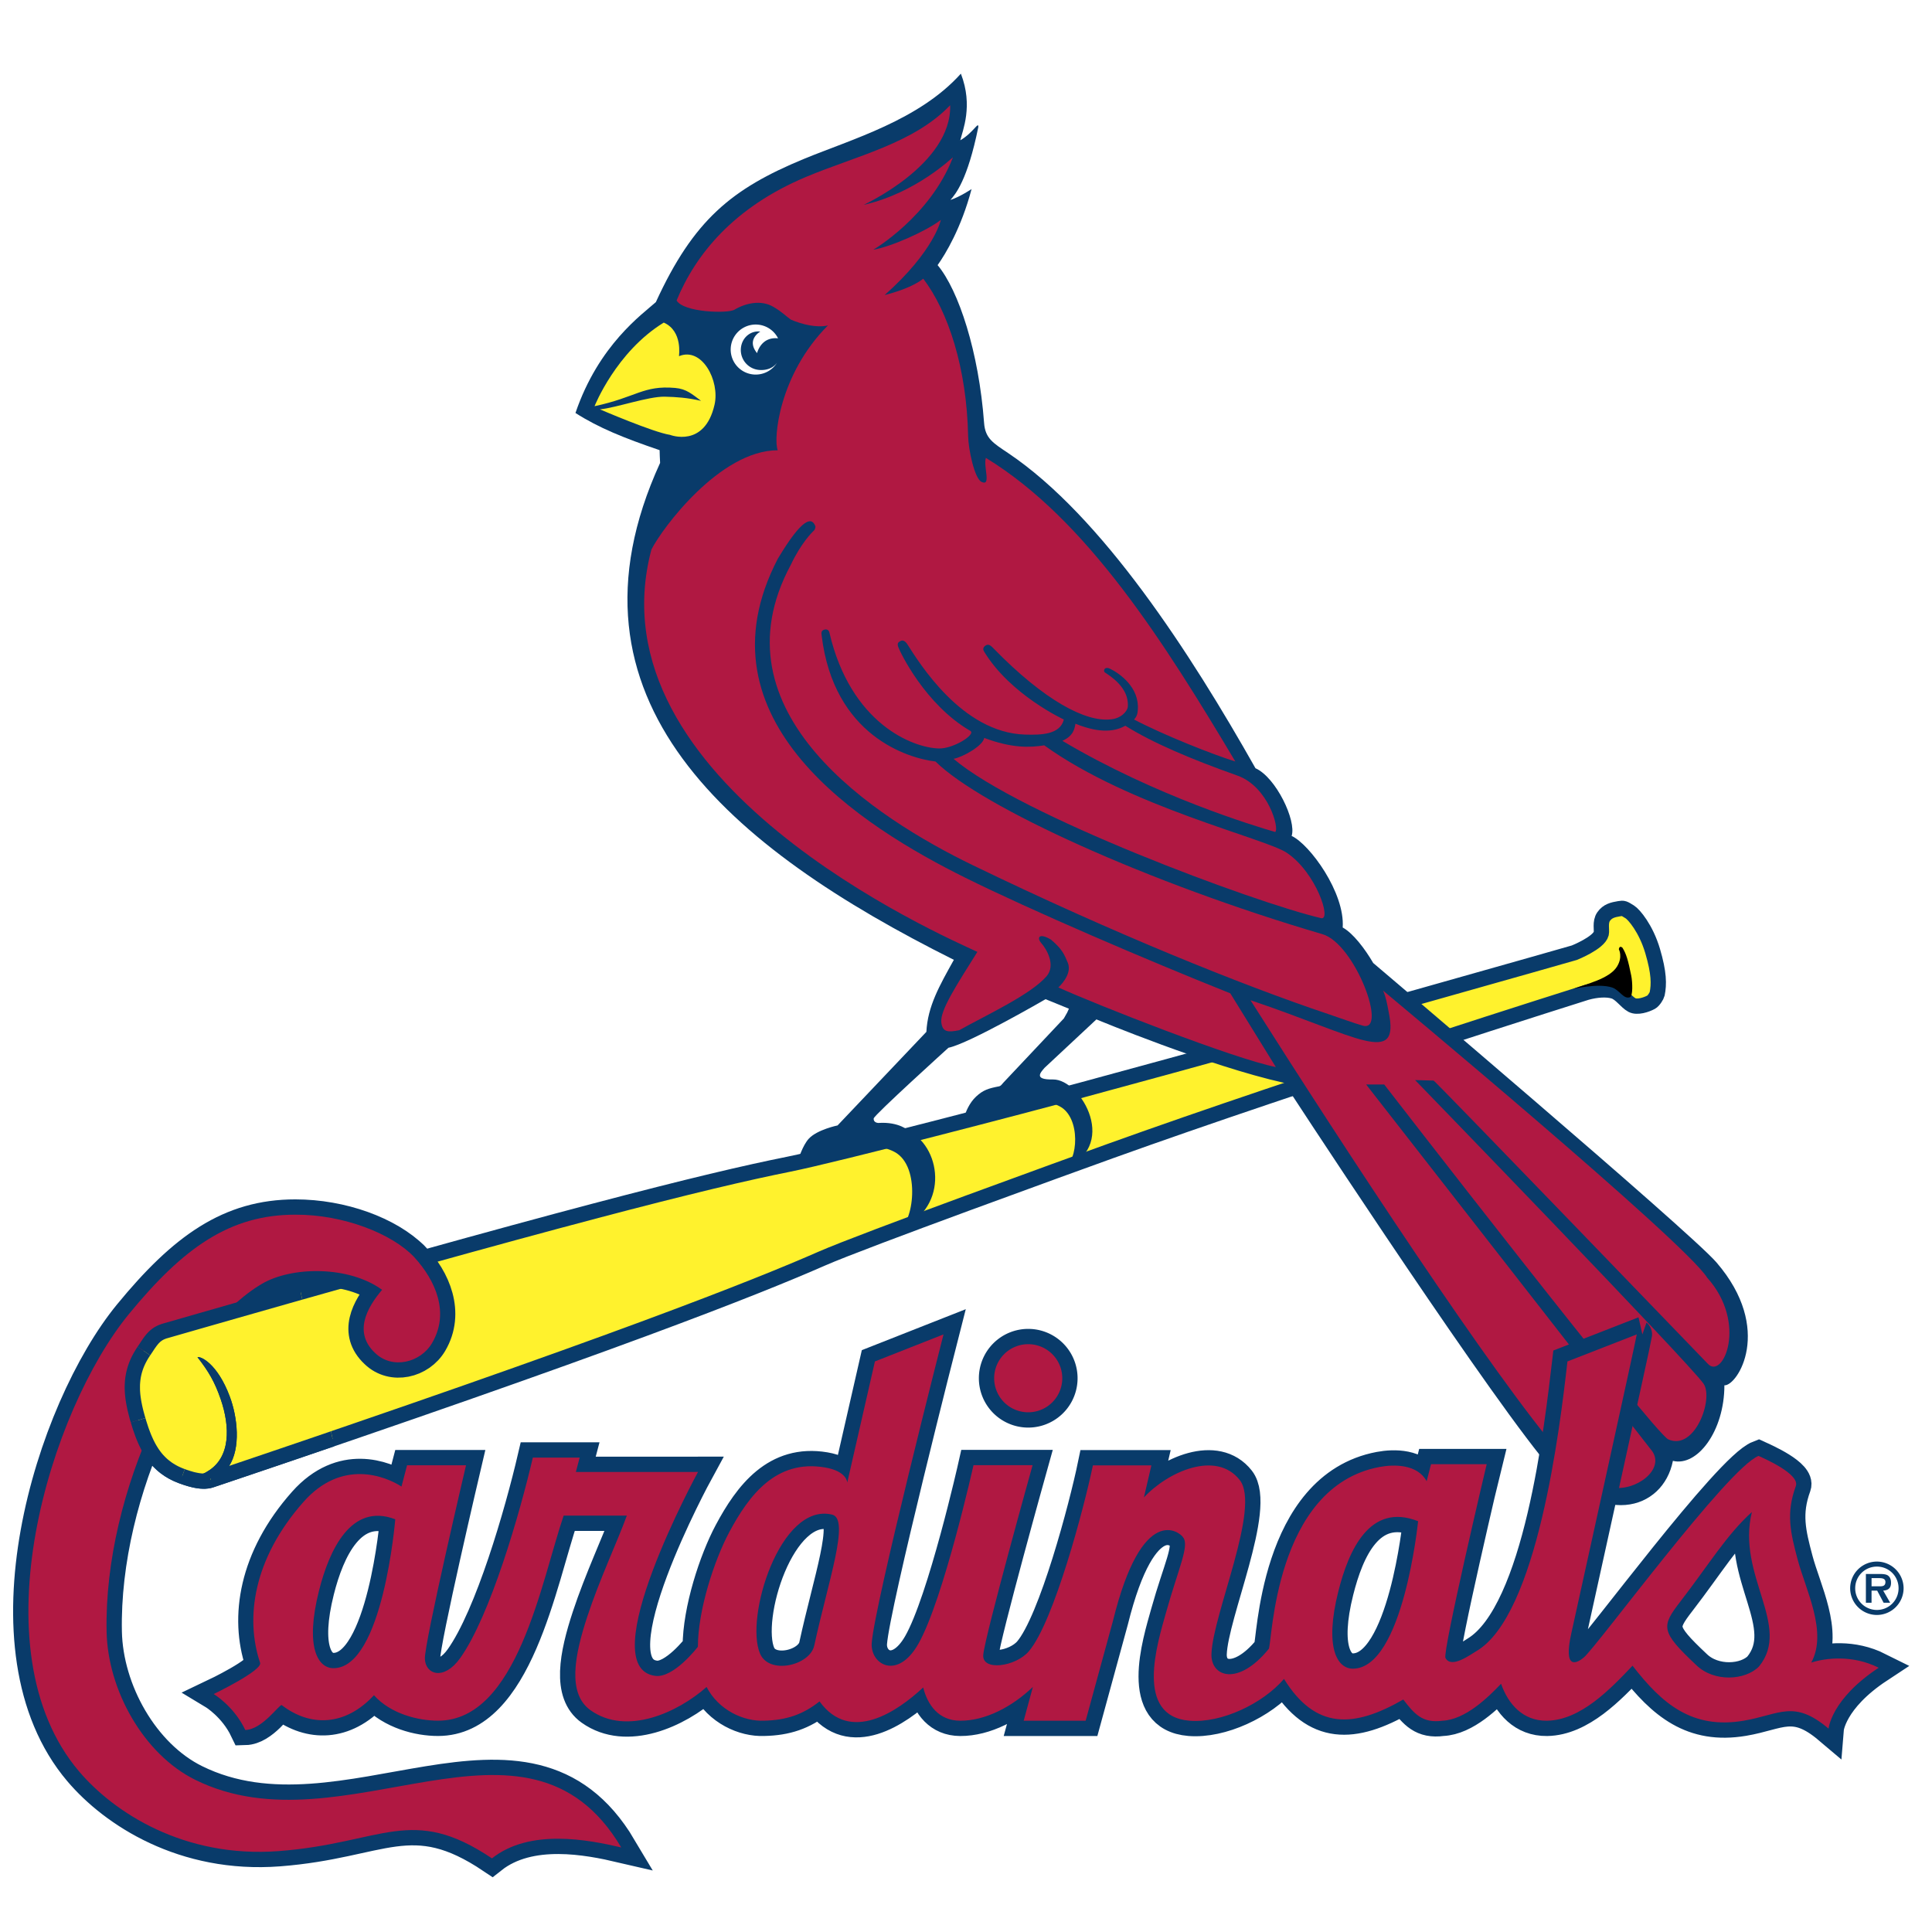 <svg xmlns="http://www.w3.org/2000/svg" width="2500" height="2500" viewBox="0 0 192.756 192.756"><g fill-rule="evenodd" clip-rule="evenodd"><path fill="#fff" d="M0 0h192.756v192.756H0V0z"/><path d="M13.778 141.695c.783 2.662 1.79 4.646 4.399 5.594 1.059.383 2.098.639 2.863.381 40.084-13.502 54.57-19.299 60.963-22.104 4.088-1.795 24.958-9.35 28.749-10.715 19.41-6.986 47.535-15.836 47.535-15.836.992-.277 2.023-.342 2.715-.129.699.213 1.23 1.072 1.818 1.387.527.281 1.438-.027 1.914-.283.258-.139.561-.654.598-.82.201-.963.195-2.098-.447-4.279-.668-2.268-1.881-3.66-2.27-3.902-.604-.377-.637-.399-1.051-.331-.658.11-1.174.229-1.57.789-.387.545-.156 1.368-.238 1.697-.23.929-2.682 1.907-2.682 1.907s-25.424 7.283-49.125 13.695c-5.406 1.463-24.415 6.436-29.286 7.414-8.235 1.652-22.869 5.316-62.205 16.627-1.108.318-1.46 1.07-2.1 2.004-1.526 2.23-1.343 4.311-.58 6.904z" fill="#fff22d" stroke="#093b6a" stroke-width="1.527" stroke-miterlimit="2.613"/><path d="M161.324 96.443c.611-.981.189-1.729.189-1.729s.033-.43.355-.166c.389.621.57 1.264.879 2.784.135.668.18 2.059-.129 2.164-.648.223-1.027-.727-1.777-.973-1.434-.473-4.008.186-3.869.135 1.301-.49 3.598-1.004 4.352-2.215z"/><path d="M41.322 125.42c2.106 2.162 3.558 5.562 1.779 8.584-1.154 1.961-3.96 2.637-5.668.992-2.182-2.031-.854-4.498.688-6.311-3.321-2.418-9.006-2.346-11.977-.605-7.803 4.57-15.798 20.639-15.508 34.719.12 5.838 3.692 12.227 8.846 14.775 14.87 7.35 33.014-9.213 42.5 6.746-3.32-.773-9.107-1.91-12.901 1.088-8.064-5.416-10.881-1.518-21.25-.725-9.486.725-16.482-3.869-19.948-7.955-10.341-12.191-2.82-36.123 4.98-45.625 5.427-6.611 10.056-9.914 16.602-9.914 4.65 0 9.326 1.704 11.857 4.231z" fill="#093b6a" stroke="#093b6a" stroke-width="3.053" stroke-miterlimit="2.613"/><path d="M41.322 125.42c2.15 2.346 3.558 5.562 1.779 8.584-1.154 1.961-3.96 2.637-5.668.992-2.182-2.031-.854-4.498.688-6.311-3.321-2.418-9.006-2.346-11.977-.605-7.803 4.57-15.798 20.639-15.508 34.719.12 5.838 3.692 12.227 8.846 14.775 14.87 7.35 33.014-9.213 42.5 6.746-3.32-.773-9.107-1.91-12.901 1.088-8.064-5.416-10.881-1.518-21.25-.725-9.486.725-16.482-3.869-19.948-7.955-10.341-12.191-2.82-36.123 4.98-45.625 5.427-6.611 10.056-9.914 16.602-9.914 4.799-.023 9.66 1.899 11.857 4.231z" fill="#b01842"/><path d="M133.961 92.536c1.045.579 2.219 2.127 3.047 3.544 0 0 31.557 26.752 34.246 29.873 5.738 6.662 2.072 12.348.789 12.26 0 4.557-2.699 8.141-5.137 7.537-.971 4.939-7.273 6.949-13.188-.459-7.17-8.98-25.609-37.256-25.609-37.256-7.57-1.688-18.719-6.33-18.719-6.33l-5.166 4.824c-.439.5-1.098 1.205.834 1.17 2.805-.049 6.822 6.863.779 9.025 1.594-.291 2.102-4.6.254-6.105-.805-.654-2.516-.855-2.516-.855s-1.535.127-2.615.332c-1.826.531-3.918 1.113-4.729 1.311.102-.451.493-1.389 1.154-2.002.717-.664 1.232-.814 2.289-1.021.188-.035.311-.232.439-.375l6.027-6.398.334-.588.172-.383-2.33-.951s-7.612 4.422-9.689 4.846c0 0-7.435 6.729-7.46 7.055-.029.375.33.438.453.449 2.103-.15 3.065.795 3.065.795 3.44 1.852 3.924 8.033-1.193 9.854 1.542-.174 2.442-5.885.022-7.596-.901-.637-2.7-.85-2.7-.85 3.662.35-1.074.031-2.433.361-1.319.32-4.742 1.123-4.742 1.123s.43-1.453 1.065-2.131c.84-.895 2.86-1.311 2.86-1.311l8.861-9.336c.128-2.557 1.308-4.607 2.742-7.186-22.273-11.129-40.154-25.889-29.308-49.579-.021-.126-.049-1.271-.049-1.271-3.57-1.218-6.083-2.229-8.396-3.709 2.319-6.813 6.691-9.865 8.022-11.063 3.756-8.184 7.543-11.302 14.778-14.289 4.766-1.968 11.469-3.847 15.653-8.502 1.258 3.23.154 5.711-.056 6.645 1.294-.748 1.841-1.954 1.794-1.31-1.082 5.325-2.288 6.702-2.78 7.263.912-.287 2.108-1.083 2.108-1.083-1.027 3.895-2.614 6.501-3.387 7.587 2.099 2.517 4.111 8.646 4.637 15.751.115 1.555.92 2.006 2.416 3.012 9.352 6.294 18.162 19.928 24.66 31.433 2.037.901 4.104 5.226 3.609 6.754 1.802.833 5.329 5.662 5.093 9.135z" fill="#093b6a"/><path d="M124.764 99.793c10.744 3.615 14.947 6.701 13.777 1.135-.131-.721-.277-1.494-.551-2.092 0 0 30.059 25.002 32.326 28.627 4.109 4.568 1.557 10.271.059 8.586 0 0-27.354-28.389-27.346-28.24l-1.844-.049s27.398 28.262 28.783 30.299c1.018 1.498-.875 6.723-3.521 5.549-1.457-.646-28.342-35.406-28.342-35.406h-1.803l28.561 36.615c1.223 1.834-1.684 4.012-4.082 3.594-1.191-.207-3.764-1.844-4.961-3.229-6.873-7.957-21.652-30.541-31.056-45.389z" fill="#b01842"/><path d="M64.991 54.83c1.058-2.104 6.841-9.907 12.604-9.907-.458-1.09.108-7.54 5.008-12.454-1.114.266-2.616-.117-3.691-.575-.404-.27-.884-.782-1.774-1.293-1.218-.702-2.741-.367-3.866.3-.66.392-5.063.282-5.768-.923 1.878-4.555 5.644-9.269 12.901-12.322 4.95-2.083 10.74-3.332 14.393-7.157.165 5.926-8.64 9.935-8.636 9.943 5.296-1.196 8.915-4.799 8.915-4.749-2.276 5.911-7.951 9.226-7.951 9.226 1.811-.313 5.295-1.861 6.743-2.98 0 0-.639 3.092-5.612 7.502-.011-.014 2.48-.557 3.857-1.635 2.481 3.258 4.344 8.922 4.476 15.712.026 1.313.638 4.225 1.335 4.56 1.008.482.164-1.516.434-2.394 10.111 6.162 17.871 18.528 24.889 30.29-2.289-.708-7.211-2.667-10.104-4.188.297-.323.348-.584.377-.975.164-2.219-1.795-3.625-2.793-4.1-.258-.122-.449-.066-.529.042-.082.113-.045.282.027.332.508.343 2.432 1.504 2.297 3.406-.035.502-.736 1.22-1.738 1.282-2.477.265-6.57-1.859-11.67-7.089-.16-.146-.422-.501-.766-.292-.336.204-.262.466-.172.605 2.621 4.33 7.961 6.789 7.961 6.789-.369 1.494-2.209 1.554-3.877 1.503-6.315-.192-10.582-7.216-11.738-9.012-.224-.348-.468-.434-.675-.325-.223.118-.356.216-.239.569.179.542 2.704 5.792 7.196 8.397.601.348-1.683 1.792-3.132 1.757-2.617-.062-8.81-2.483-10.927-11.568-.025-.139-.156-.368-.468-.297-.338.077-.352.308-.305.581C83.175 73.4 90.567 75.65 93.336 75.977c4.612 4.554 21.28 12.141 38.593 17.224 3.258.921 6.586 9.884 4.014 9.122-.928-.264-2.127-.715-3.426-1.15-8.535-2.861-21.492-8.083-35.486-14.863-9.667-4.684-26.057-15.233-18.136-29.95 1.036-2.198 2.145-3.266 2.301-3.422.104-.057.18-.328.156-.429-.351-.963-1.286-.881-3.75 3.238-8.427 16.183 8.477 26.748 18.689 31.816 6.589 3.27 18.198 8.247 26.456 11.542l4.543 7.355c-4.191-.83-17.732-6.154-21.697-7.943 0 0 1.443-1.277.939-2.471-.352-.832-.553-1.352-1.67-2.294-1.176-.718-1.471-.214-.959.36.475.532 1.48 2.165.51 3.292-1.6 1.854-6.137 3.932-8.708 5.379-1.124.229-1.669.201-1.79-.766-.151-1.205 1.568-3.803 3.598-7.048-3.491-1.627-38.686-16.926-32.522-40.139z" fill="#b01842"/><path d="M66.848 43.386s3.446 1.355 4.442-3.011c.542-2.37-1.246-5.797-3.546-4.839-.022.009.414-2.498-1.52-3.351-4.765 2.922-6.906 8.341-6.906 8.341 4.193-.896 4.849-2.098 8.041-1.822 1.139.099 1.679.619 2.586 1.286-1.388-.313-2.458-.386-3.625-.412-1.625-.036-4.834 1.103-6.463 1.264 0 0 5.347 2.3 6.991 2.544z" fill="#fff22d"/><path d="M104.182 74.362c-1.443.235-3.24.29-5.988-.739-.107.777-2.141 1.922-3.058 2.086 6.632 5.637 29.998 14.334 36.673 15.895 1.074.251-.488-4.55-3.424-6.521-2.151-1.444-15.651-4.565-24.203-10.721zM105.994 73.913c9.225 5.48 19.074 8.47 21.23 9.094.447-.315-.68-4.529-3.77-5.626-4.613-1.639-8.453-3.262-11.18-4.974-.961.531-2.389.839-4.977-.199-.098.639-.293 1.25-1.303 1.705z" fill="#b01842"/><path d="M77.529 36.182a2.505 2.505 0 0 1-2.308 1.183 2.496 2.496 0 1 1 2.407-3.609c-1.72-.184-2.094 1.476-2.094 1.476-1.115-1.364.324-2.15.324-2.15-.956-.125-1.867.603-1.943 1.701a1.995 1.995 0 0 0 1.851 2.128c.737.051 1.379-.191 1.763-.729z" fill="#fff"/><path d="M81.766 169.75c-1.647 1.305-3.318 1.879-5.542 1.922-2.013.088-4.525-1.039-5.728-3.361-2.871 2.543-7.97 4.883-11.578 2.32-2.352-1.67-1.58-5.525-.318-9.359 1.202-3.654 3.018-7.529 3.939-10.059l-6.305.002c-2.221 6.516-4.609 20.457-12.53 20.457-1.987 0-4.628-.676-6.396-2.539-2.899 3.109-6.39 3.141-9.244.988-.2-.127-1.762 2.42-3.614 2.465-1.127-2.355-3.113-3.553-3.113-3.553s4.833-2.295 4.625-3.141c-1.497-4.49-.665-10.447 4.325-16.055 3.82-4.291 8.122-2.582 9.771-1.525l.556-2.123h5.882s-4.16 17.691-4.106 19.305c.053 1.58 1.899 2.215 3.526-.07 2.998-4.213 5.954-14.451 7.247-20.002h4.67l-.378 1.436 12.187-.002s-10.647 19.516-4.266 20.346c1.859.242 4.255-2.906 4.255-2.906 0-3.666 1.646-8.656 3.125-11.426 1.981-3.711 4.681-7.283 9.543-6.465 2.211.373 2.234 1.51 2.234 1.51l2.76-12.086 6.843-2.697s-6.873 26.881-7.162 30.787c-.158 2.139 2.55 3.752 4.659.074 2.465-4.299 5.495-17.814 5.495-17.814l5.895.002s-4.756 17.02-4.922 18.92c-.146 1.654 3.223 1.199 4.547-.352 2.512-2.941 5.553-14.492 6.391-18.547h5.836l-.746 3.199c2.41-2.59 7.225-4.725 9.562-1.738 2.123 2.713-2.684 13.35-2.822 17.344-.08 2.305 2.664 3.26 5.717-.498.352-.547.521-16.176 11.053-18.15 1.477-.277 3.785-.277 4.699 1.42l.438-1.697h5.553c-.051.197-4.426 18.721-4.113 19.328.57 1.107 2.482-.307 3.051-.658 6.287-3.867 8.342-22.357 9.119-28.922l6.916-2.697c.045.029-6.506 29.717-6.506 29.717-.896 3.912.582 3.055 1.215 2.523 1.357-1.139 14.402-18.941 17.441-20.117.594.273 4.156 1.814 3.717 3.018-.998 2.73-.525 4.65.186 7.33.789 2.984 3.018 7.232 1.355 10.27 1.475-.453 4.113-.795 6.729.514-4.76 3.137-5 6.076-5 6.076-3.479-2.945-4.881-1.396-8.477-.789-5.127.865-8.121-1.662-11.082-5.49-2.186 2.305-5.164 5.439-8.533 5.49-2.41.035-3.881-1.674-4.584-3.688-1.252 1.314-3.539 3.588-5.855 3.688-2.014.279-2.822-.715-3.902-2.115-4.979 2.863-8.762 3.006-11.9-2.055-2.133 2.488-6.268 4.432-9.426 4.17-5.508-.457-3.209-7.699-2.346-10.783 1.244-4.447 2.377-6.469 1.693-7.529-.297-.479-3.996-3.678-6.988 8.367l-2.721 9.945h-6.182l.916-3.371c-2.074 1.982-4.736 3.383-7.254 3.371-2.124-.01-3.241-1.537-3.69-3.316-2.583 2.399-7.271 5.631-10.342 1.391zm53.207-3.266c-1.537 0-2.865-2.064-1.445-7.723 1.025-4.082 3.09-8.896 7.957-6.99-.001 0-1.481 14.713-6.512 14.713zm40.517-.211c-1.318 1.383-4.459 1.578-6.236-.129-3.604-3.385-3.531-3.857-1.588-6.377 2.795-3.625 4.617-6.664 7.121-8.912-1.562 6.309 4.018 11.368.703 15.418zm-94.251-2.097c-.432 1.996-4.48 2.947-5.405.816-1.546-3.564 1.995-15.139 7.189-13.877 1.807.438-.398 6.655-1.784 13.061zm-47.969 2.26c-1.538 0-2.866-2.064-1.445-7.723 1.025-4.082 3.208-8.822 7.611-7.133 0 0-1.265 14.856-6.166 14.856z" fill="#093b6a" stroke="#093b6a" stroke-width="3.053" stroke-miterlimit="2.613"/><path d="M99.188 137.506a3.396 3.396 0 0 1 3.398-3.396 3.397 3.397 0 1 1 0 6.794 3.398 3.398 0 0 1-3.398-3.398z" fill="#093b6a" stroke="#093b6a" stroke-width="3.053" stroke-miterlimit="2.613"/><path d="M99.188 137.506a3.396 3.396 0 0 1 3.398-3.396 3.397 3.397 0 1 1 0 6.794 3.398 3.398 0 0 1-3.398-3.398z" fill="#b01842"/><path d="M187.26 161.125a2.67 2.67 0 0 0 2.662-2.666 2.67 2.67 0 0 0-2.662-2.66 2.666 2.666 0 0 0-2.668 2.66 2.667 2.667 0 0 0 2.668 2.666zm0-.5a2.156 2.156 0 0 1-2.166-2.166c0-1.199.961-2.16 2.166-2.16 1.199 0 2.16.961 2.16 2.16a2.155 2.155 0 0 1-2.16 2.166zm.627-1.93c.51-.035.781-.25.781-.779 0-.301-.078-.578-.336-.746-.215-.125-.535-.133-.779-.133h-1.393v2.869h.564v-1.211h.562l.643 1.211h.654l-.696-1.211zm-1.162-.431v-.814h.695c.279 0 .689 0 .689.383 0 .361-.223.438-.543.432h-.841v-.001z" fill="#093b6a"/><path d="M81.766 169.75c-1.647 1.305-3.318 1.879-5.542 1.922-2.013.088-4.525-1.039-5.728-3.361-2.871 2.543-7.97 4.883-11.578 2.32-2.352-1.67-1.58-5.525-.318-9.359 1.202-3.654 3.018-7.529 3.939-10.059l-6.305.002c-2.221 6.516-4.609 20.457-12.53 20.457-1.987 0-4.723-.676-6.396-2.539-2.842 3.076-6.34 3.191-9.194.988-.214-.141-1.926 2.436-3.642 2.48-1.147-2.404-3.15-3.586-3.15-3.586s4.89-2.361 4.627-3.119c-1.493-4.439-.706-10.363 4.337-16.059 3.8-4.291 8.122-2.582 9.771-1.525l.556-2.123h5.882s-4.16 17.691-4.106 19.305c.053 1.58 1.899 2.215 3.526-.07 2.998-4.213 5.954-14.451 7.247-20.002h4.67l-.378 1.436 12.187-.002s-10.647 19.516-4.266 20.346c1.858.242 4.254-2.906 4.254-2.906 0-3.666 1.646-8.656 3.125-11.426 1.981-3.711 4.681-7.283 9.543-6.465 2.211.373 2.234 1.504 2.234 1.51l2.76-12.086 6.843-2.697s-6.873 26.881-7.162 30.787c-.158 2.139 2.568 3.775 4.659.074 2.512-4.445 5.495-17.814 5.495-17.814l5.895.002s-4.756 17.02-4.922 18.92c-.146 1.654 3.223 1.199 4.547-.352 2.512-2.941 5.553-14.492 6.391-18.547h5.836l-.746 3.199c2.41-2.59 7.225-4.725 9.562-1.738 2.123 2.713-2.684 13.35-2.822 17.344-.082 2.305 2.664 3.26 5.717-.498.352-.547.521-16.176 11.053-18.15 1.477-.277 3.785-.277 4.699 1.42l.438-1.697h5.553c-.051.197-4.426 18.721-4.113 19.328.57 1.107 2.473-.324 3.051-.658 6.121-3.52 8.371-22.305 9.119-28.922l6.916-2.697c.045.029-6.506 29.717-6.506 29.717-.896 3.912.582 3.055 1.215 2.523 1.357-1.139 14.34-18.887 17.441-20.117.594.273 4.156 1.814 3.717 3.018-.998 2.73-.525 4.65.186 7.33.789 2.984 3.018 7.232 1.355 10.27 1.432-.457 4.113-.795 6.729.514-4.76 3.137-5 6.076-5 6.076-3.479-2.945-4.881-1.396-8.477-.789-5.127.865-8.121-1.662-11.082-5.49-2.186 2.305-5.164 5.439-8.533 5.49-2.41.035-3.881-1.674-4.584-3.688-1.252 1.314-3.539 3.588-5.855 3.688-2.014.279-2.822-.715-3.902-2.115-4.979 2.863-8.762 3.006-11.9-2.055-2.133 2.488-6.268 4.432-9.426 4.17-5.508-.457-3.209-7.699-2.346-10.783 1.244-4.447 2.377-6.707 1.693-7.529-.297-.479-4.057-3.559-6.988 8.367l-2.721 9.945h-6.182l.916-3.371c-2.074 1.982-4.736 3.383-7.254 3.371-2.124-.01-3.241-1.537-3.69-3.316-2.581 2.399-7.269 5.631-10.34 1.391zm53.207-3.266c-1.537 0-2.865-2.064-1.445-7.723 1.025-4.082 3.137-8.896 7.957-6.99-.001 0-1.481 14.713-6.512 14.713zm40.517-.211c-1.367 1.383-4.459 1.578-6.236-.129-3.604-3.385-3.531-3.857-1.588-6.377 2.795-3.625 4.617-6.664 7.121-8.912-1.562 6.309 4.018 11.368.703 15.418zm-94.251-2.097c-.432 1.996-4.48 2.947-5.405.816-1.546-3.564 1.995-15.139 7.189-13.877 1.807.438-.398 6.655-1.784 13.061zm-47.969 2.26c-1.538 0-2.866-2.064-1.445-7.723 1.025-4.082 3.208-8.822 7.611-7.133 0 0-1.217 14.856-6.166 14.856z" fill="#b01842"/><path d="M13.778 141.695c.783 2.662 1.79 4.646 4.399 5.594 1.059.383 2.098.639 2.863.381 4.34-1.461 8.379-2.834 12.142-4.121l-3.185-14.629a4126.745 4126.745 0 0 0-13.538 3.867c-1.108.318-1.46 1.07-2.1 2.004-1.527 2.23-1.344 4.311-.581 6.904z" fill="#fff22d"/><path fill="#093b6a" d="M18.436 146.572l-.216-.082-.204-.086-.198-.092-.187-.097-.178-.102-.173-.105-.165-.11-.154-.115-.15-.119-.146-.123-.136-.129-.133-.135-.129-.136-.123-.145-.117-.148-.114-.155-.11-.158-.106-.168-.103-.17-.1-.176-.094-.181-.095-.188-.088-.193-.088-.197-.084-.203-.082-.211-.081-.215-.079-.219-.073-.226-.075-.231-.075-.234-.072-.243-1.461.43.078.254.075.252.08.248.086.244.085.244.087.239.093.234.097.232.099.229.107.223.107.222.117.217.118.213.126.211.131.203.139.201.144.195.153.192.159.185.165.184.174.172.184.17.187.164.198.156.209.151.213.144.22.137.232.131.24.121.246.115.257.109.264.102.519-1.432z"/><path fill="#093b6a" d="M20.798 146.949l-.043.01-.041.014-.049.007-.047.012-.052.006-.052.008-.058.004h-.059l-.063.002-.066-.002h-.065l-.07-.006-.07-.006-.071-.01-.075-.008-.077-.011-.08-.016-.077-.015-.082-.016-.085-.018-.083-.019-.086-.022-.088-.023-.088-.028-.088-.025-.091-.025-.089-.03-.092-.031-.093-.029-.093-.031-.096-.036-.093-.033-.519 1.432.105.039.103.035.104.035.104.037.105.032.106.035.104.031.106.031.106.028.105.029.104.027.107.026.103.023.105.024.108.019.104.016.106.017.105.016.107.01.106.009.105.006.107.008h.207l.106-.008.106-.008.106-.009.106-.018.107-.017.102-.026.107-.025.102-.035-.483-1.442z"/><path fill="#093b6a" d="M33.018 142.799l-1.609.551-3.394 1.156-3.536 1.199-3.681 1.244.483 1.442 3.687-1.243 3.536-1.199 3.393-1.156 1.447-.494-.326-1.5zM16.667 133.521l3.617-1.039 3.474-.994 3.336-.951 3.065-.873-.251-1.154-4.178.834-.119.031-2.271.646-3.474.995-3.616 1.039.417 1.466zM14.988 135.221l.063-.09.057-.09.059-.088.056-.082.054-.084.054-.08.049-.076.05-.076.05-.071.05-.068.047-.066.044-.063.047-.058.046-.057.044-.057.045-.051.043-.048.045-.045.044-.043.045-.043.045-.039.047-.035.05-.034.045-.035.053-.033.055-.031.056-.028.059-.029.063-.025.066-.028.074-.025.074-.022-.417-1.466-.128.039-.122.043-.12.045-.116.05-.113.053-.109.059-.104.058-.1.063-.099.066-.092.069-.089.072-.086.074-.081.072-.08.078-.074.077-.073.08-.069.08-.068.078-.064.082-.059.082-.062.08-.059.084-.055.08-.056.084-.056.08-.056.084-.054.08-.054.082-.055.084-.054.082-.057.082-.056.084 1.258.86z"/><path fill="#093b6a" d="M14.508 141.48l-.067-.232-.063-.23-.062-.227-.055-.225-.052-.218-.046-.217-.042-.211-.038-.209-.032-.207-.027-.201-.024-.201-.016-.196-.013-.195-.003-.191-.001-.192.003-.187.013-.188.017-.182.023-.181.028-.184.039-.179.04-.178.052-.18.057-.181.064-.18.071-.178.082-.184.088-.181.098-.184.104-.185.116-.186.126-.189-1.258-.86-.15.227-.141.232-.133.229-.122.23-.112.229-.1.23-.095.233-.082.234-.074.229-.064.234-.058.236-.045.233-.04.232-.03.235-.022.236-.013.234-.009.235v.234l.011.234.012.237.022.236.025.236.032.239.039.236.043.24.048.24.052.241.058.242.061.242.062.246.069.248.073.25 1.461-.43zM19.705 135.41c1.08 1.385 1.71 2.432 2.316 4.195.939 2.729 1.01 5.836-1.334 7.205-.374.293-1.823.664-1.614.787.245.143 2.766-.221 2.977-.297.417-.148.776-.986.776-.986 1.223-1.832.87-4.924.098-6.984-1.248-3.328-2.939-4.037-3.219-3.92z"/><path d="M19.705 135.41c1.08 1.385 1.71 2.432 2.316 4.195.939 2.729 1.01 5.836-1.334 7.205-.374.293-1.823.664-1.614.787.245.143 2.766-.221 2.977-.297.417-.148.776-.986.776-.986 1.223-1.832.87-4.924.098-6.984-1.248-3.328-2.939-4.037-3.219-3.92z" fill="#093b6a"/></g></svg>
